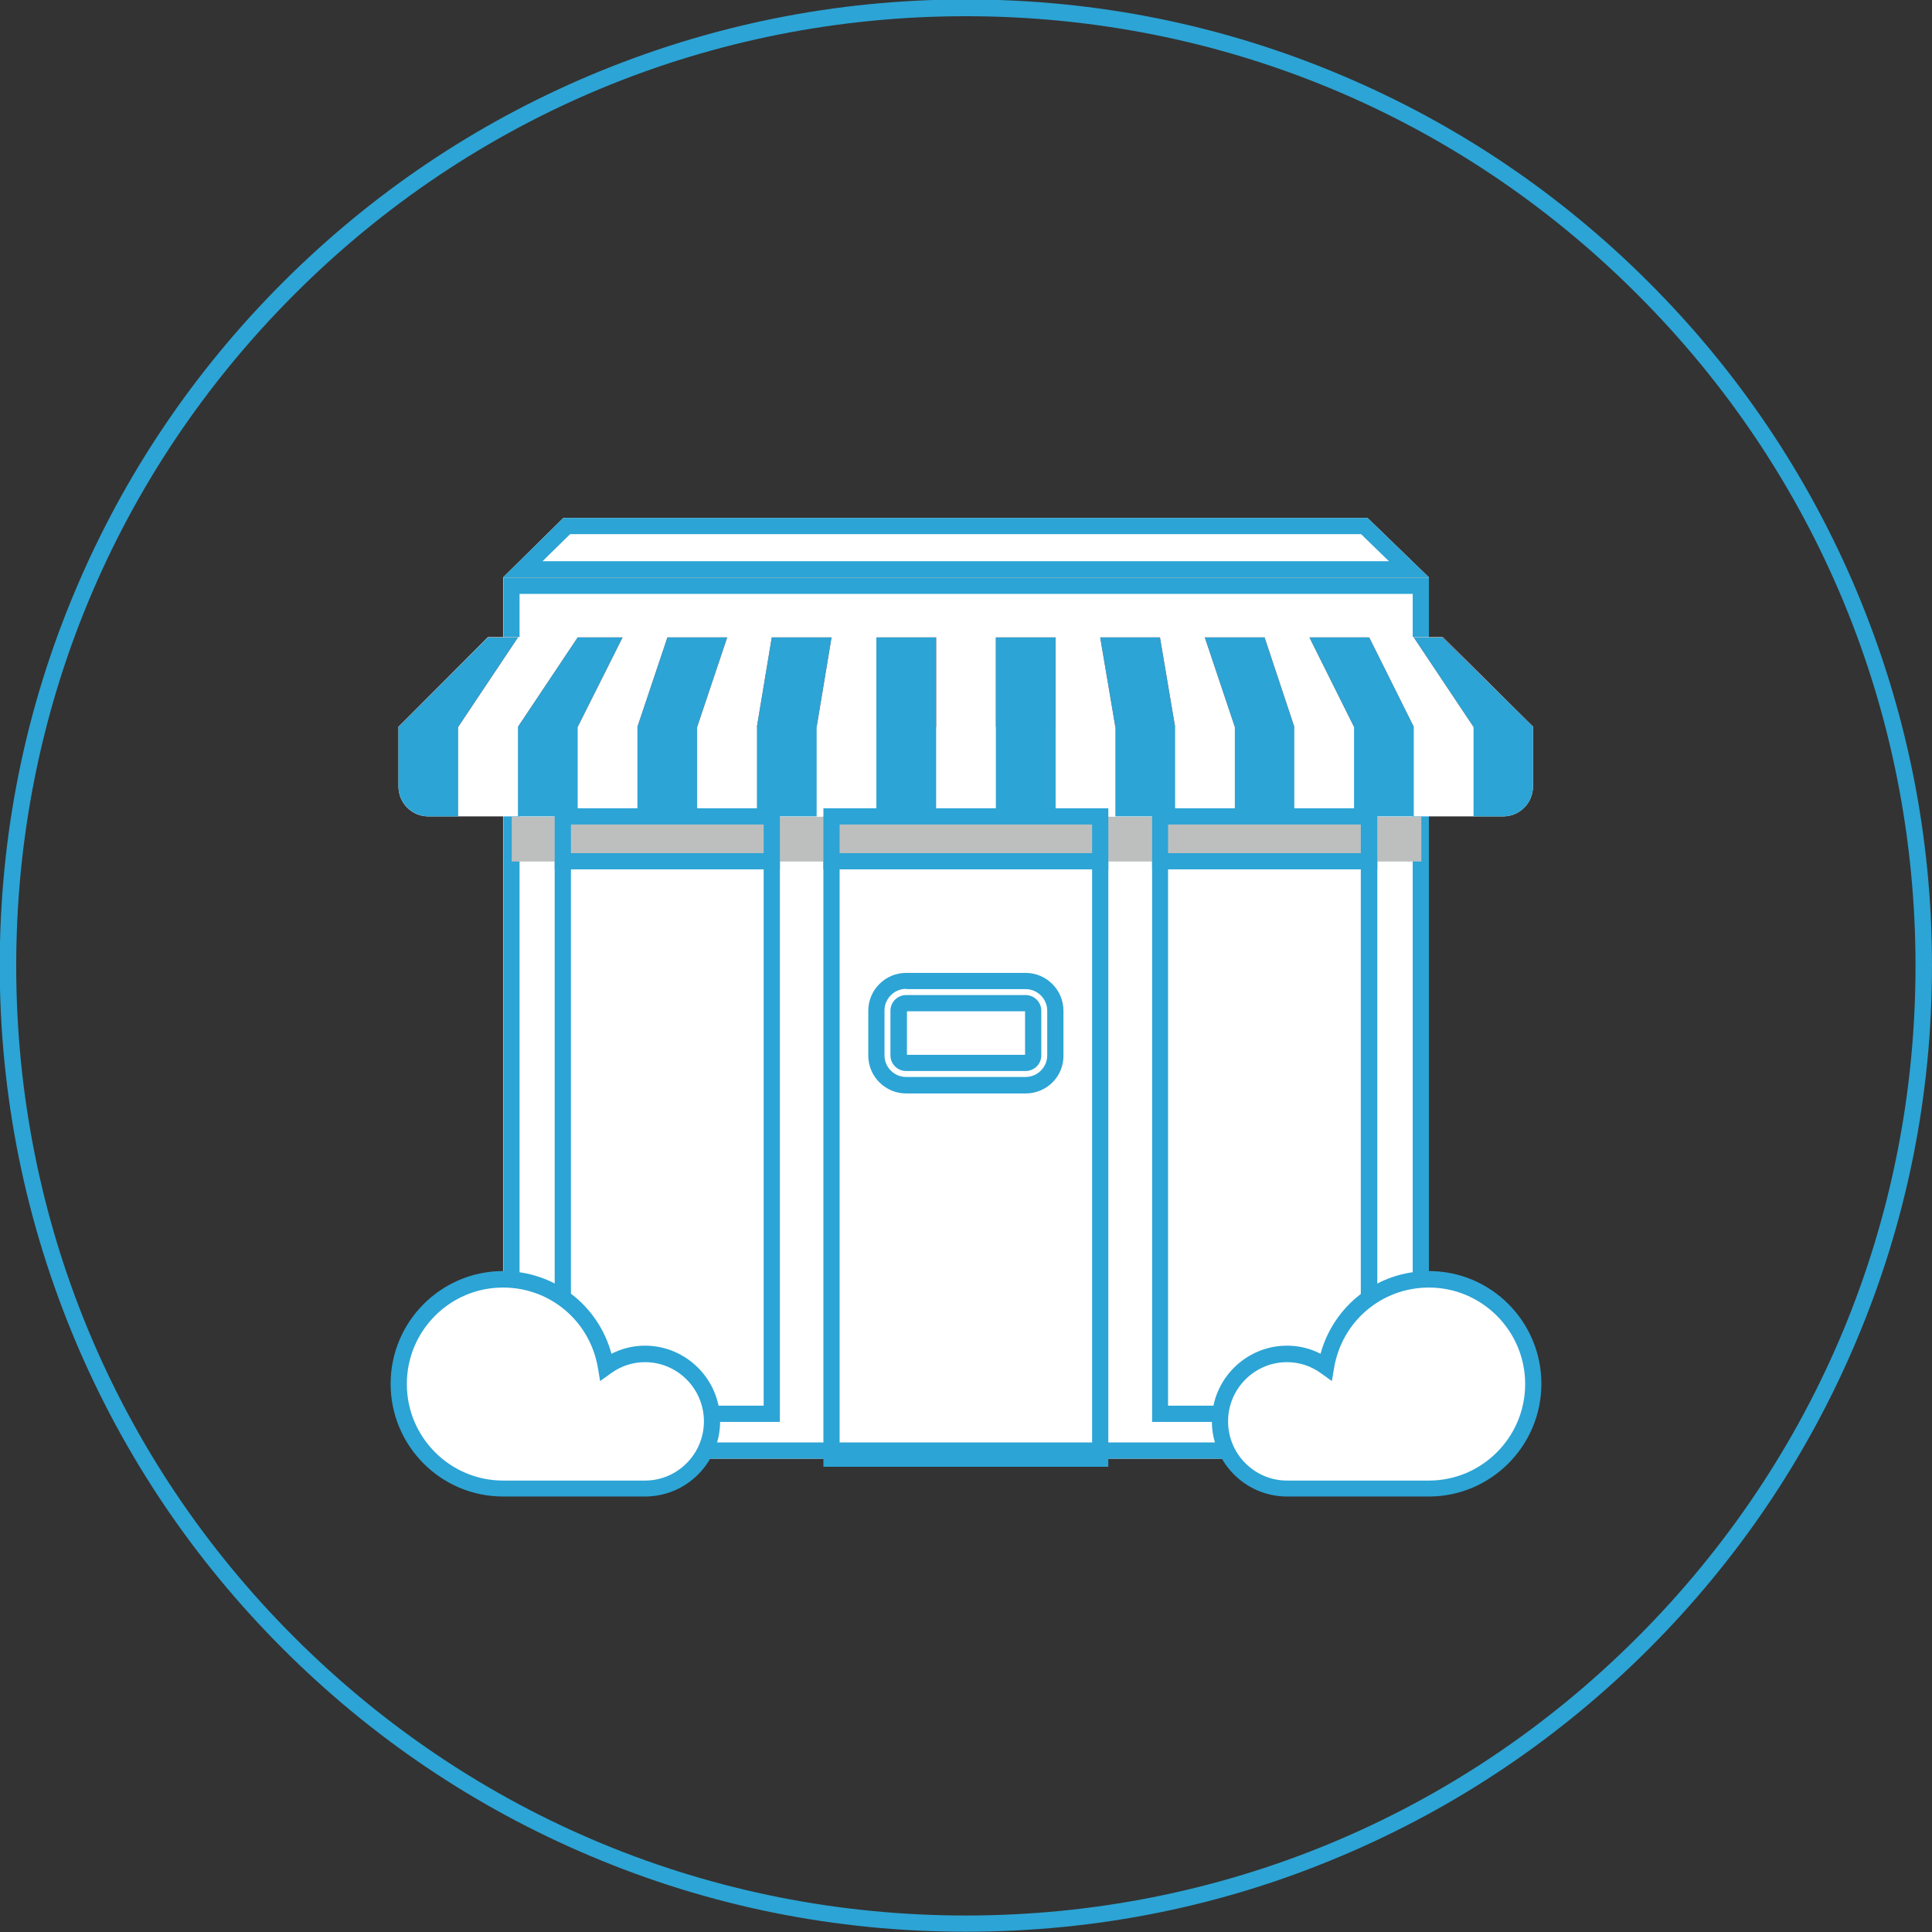 <?xml version="1.0" encoding="utf-8"?>
<!-- Generator: Adobe Illustrator 19.0.0, SVG Export Plug-In . SVG Version: 6.00 Build 0)  -->
<svg version="1.1" id="图层_1" xmlns="http://www.w3.org/2000/svg" xmlns:xlink="http://www.w3.org/1999/xlink" x="0px" y="0px"
	 viewBox="-5368.5 5554.1 714.7 714.7" style="enable-background:new -5368.5 5554.1 714.7 714.7;" xml:space="preserve">
<rect x="-5368.5" y="5554.1" width="714.7" height="714.7" fill="#333333" stroke="none"/>
<style type="text/css">
	.st0{fill:#2CA4D5;}
	.st1{fill:#FFFFFF;}
	.st2{fill:#BDBFBF;}
	.st3{fill:#BF4B3D;}
</style>
<path class="st0" d="M-5011.2,6268.7c-48.2,0-95-9.4-139.1-28.1c-42.6-18-80.8-43.8-113.6-76.6c-32.8-32.8-58.6-71-76.6-113.6
	c-18.6-44.1-28.1-90.9-28.1-139.1c0-48.2,9.4-95,28.1-139.1c18-42.6,43.8-80.8,76.6-113.6s71-58.6,113.6-76.6
	c44.1-18.6,90.9-28.1,139.1-28.1s95,9.4,139.1,28.1c42.6,18,80.8,43.8,113.6,76.6c32.8,32.8,58.6,71,76.6,113.6
	c18.6,44.1,28.1,90.9,28.1,139.1c0,48.2-9.4,95-28.1,139.1c-18,42.6-43.8,80.8-76.6,113.6c-32.8,32.8-71,58.6-113.6,76.6
	C-4916.1,6259.3-4962.9,6268.7-5011.2,6268.7z M-5011.2,5560.1c-93.8,0-182.1,36.5-248.4,102.9c-66.4,66.4-102.9,154.6-102.9,248.4
	c0,93.8,36.5,182.1,102.9,248.4c66.4,66.4,154.6,102.9,248.4,102.9s182.1-36.5,248.4-102.9c66.4-66.4,102.9-154.6,102.9-248.4
	c0-93.8-36.5-182.1-102.9-248.4C-4829.1,5596.6-4917.3,5560.1-5011.2,5560.1z"/>
<g>
	<path class="st1" d="M-5182.4,5767.8h342.4v325.9h-342.4V5767.8z"/>
	<path class="st0" d="M-4845.9,5773.8v313.9h-330.4v-313.9H-4845.9 M-4839.9,5767.8h-342.4v325.9h342.4V5767.8L-4839.9,5767.8z"/>
</g>
<g>
	<path class="st1" d="M-5160.1,5745.7h297.5l22.7,22h-342.5L-5160.1,5745.7z"/>
	<path class="st0" d="M-4865,5751.7l10.3,10h-313.1l10.2-10H-4865 M-4862.6,5745.7h-297.5l-22.3,22h342.5L-4862.6,5745.7
		L-4862.6,5745.7z"/>
</g>
<g>
	<path class="st0" d="M-4958.5,6096.7h-105.4v-243.5h105.4V6096.7z M-5057.9,6090.7h93.4v-231.5h-93.4V6090.7z M-4859,6080.1h-83.3
		v-226.9h83.3V6080.1z M-4936.4,6074.1h71.3v-214.9h-71.3V6074.1z M-5080,6080.1h-83.3v-226.9h83.3V6080.1z M-5157.3,6074.1h71.3
		v-214.9h-71.3V6074.1z"/>
</g>
<path class="st2" d="M-5179.2,5856.2h336.5v16.6h-336.5V5856.2z"/>
<path class="st1" d="M-4801.4,5822.9l-33.4-33.1h-353.2l-33,33.1h-0.1v22.1c0,6.1,4.9,11.1,11,11.1h397.7c6.1,0,11-5,11-11.1
	L-4801.4,5822.9L-4801.4,5822.9z"/>
<g>
	<path class="st1" d="M-4989.1,5916.9h-44.2c-6.1,0-11,5-11,11v16.6c0,6.1,4.9,11,11,11h44.2c6.1,0,11-5,11-11V5928
		C-4978,5921.9-4983,5916.9-4989.1,5916.9z M-4986.3,5944.5c0,1.5-1.2,2.8-2.8,2.8h-44.2c-1.5,0-2.8-1.2-2.8-2.8V5928
		c0-1.5,1.2-2.8,2.8-2.8h44.2c1.5,0,2.8,1.2,2.8,2.8V5944.5z"/>
	<path class="st0" d="M-4989.1,5958.6h-44.2c-7.7,0-14-6.3-14-14V5928c0-7.7,6.3-14,14-14h44.2c7.7,0,14,6.3,14,14v16.6
		C-4975,5952.3-4981.3,5958.6-4989.1,5958.6z M-5033.3,5919.9c-4.4,0-8,3.6-8,8v16.6c0,4.4,3.6,8,8,8h44.2c4.4,0,8-3.6,8-8V5928
		c0-4.4-3.6-8-8-8H-5033.3z M-4989.1,5950.3h-44.2c-3.2,0-5.8-2.6-5.8-5.8V5928c0-3.2,2.6-5.8,5.8-5.8h44.2c3.2,0,5.8,2.6,5.8,5.8
		v16.6C-4983.3,5947.7-4985.9,5950.3-4989.1,5950.3z M-5033,5944.3h43.7v-16.1h-43.7V5944.3z"/>
</g>
<g>
	<g>
		<path class="st1" d="M-4839.9,6027.4c-19.2,0-35,14-38.1,32.3c-4.1-2.9-9-4.7-14.4-4.7c-13.7,0-24.8,11.1-24.8,24.9
			c0,13.7,11.1,24.9,24.8,24.9c2,0,51,0,52.5,0c21.3,0,38.6-17.3,38.6-38.7C-4801.3,6044.7-4818.6,6027.4-4839.9,6027.4z"/>
		<path class="st0" d="M-4839.9,6107.7h-52.5c-15.3,0-27.8-12.5-27.8-27.9c0-15.4,12.5-27.9,27.8-27.9c4.3,0,8.6,1,12.4,3
			c4.9-17.9,21.1-30.6,40.1-30.6c23,0,41.6,18.7,41.6,41.7C-4798.3,6089-4817,6107.7-4839.9,6107.7z M-4892.4,6058
			c-12,0-21.8,9.8-21.8,21.9c0,12.1,9.8,21.9,21.8,21.9h52.5c19.6,0,35.6-16,35.6-35.7c0-19.7-16-35.7-35.6-35.7
			c-17.5,0-32.2,12.5-35.1,29.8l-0.8,4.8l-3.9-2.8C-4883.5,6059.4-4887.9,6058-4892.4,6058z"/>
	</g>
</g>
<g>
	<g>
		<path class="st1" d="M-5129.9,6055c-5.4,0-10.4,1.8-14.5,4.7c-3-18.3-18.9-32.3-38.1-32.3c-21.3,0-38.6,17.3-38.6,38.7
			c0,21.4,17.3,38.7,38.6,38.7c1.6,0,50.5,0,52.5,0c13.7,0,24.8-11.1,24.8-24.9C-5105.1,6066.1-5116.2,6055-5129.9,6055z"/>
		<path class="st0" d="M-5129.9,6107.7h-52.5c-23,0-41.6-18.7-41.6-41.7c0-23,18.7-41.7,41.6-41.7c19,0,35.2,12.6,40.1,30.6
			c3.9-2,8.1-3,12.4-3c15.3,0,27.8,12.5,27.8,27.9S-5114.5,6107.7-5129.9,6107.7z M-5182.4,6030.4c-19.7,0-35.6,16-35.6,35.7
			c0,19.7,16,35.7,35.6,35.7h52.5c12,0,21.8-9.8,21.8-21.9s-9.8-21.9-21.8-21.9c-4.5,0-8.9,1.4-12.7,4.2l-3.9,2.8l-0.8-4.8
			C-5150.2,6042.9-5164.9,6030.4-5182.4,6030.4z"/>
	</g>
</g>
<polygon class="st1" points="-4834.7,5789.9 -5187.9,5789.9 -5221,5822.9 -5221.1,5822.9 -5221.1,5823 -4801.3,5823 -4801.3,5822.9 
	-4801.4,5822.9 "/>
<g>
	<polygon class="st3" points="-5088.5,5823 -5066.4,5823 -5060.9,5789.9 -5083,5789.9 	"/>
	<rect x="-5000.1" y="5789.9" class="st3" width="22.1" height="33.1"/>
	<polygon class="st3" points="-5132.7,5823 -5110.6,5823 -5099.5,5789.9 -5121.6,5789.9 	"/>
	<polygon class="st3" points="-4884.1,5789.9 -4867.6,5823 -4845.5,5823 -4862,5789.9 	"/>
	<rect x="-5044.3" y="5789.9" class="st3" width="22.1" height="33.1"/>
	<polygon class="st3" points="-4845.5,5789.9 -4823.4,5823 -4801.3,5823 -4801.3,5822.9 -4801.4,5822.9 -4834.7,5789.9 	"/>
	<polygon class="st3" points="-4939.4,5789.9 -4961.5,5789.9 -4955.9,5823 -4933.8,5823 	"/>
	<polygon class="st3" points="-5176.9,5789.9 -5187.9,5789.9 -5221,5822.9 -5221,5822.9 -5221.1,5823 -5199,5823 	"/>
	<polygon class="st3" points="-4900.7,5789.9 -4922.8,5789.9 -4911.7,5823 -4889.7,5823 	"/>
	<polygon class="st3" points="-5154.8,5823 -5138.2,5789.9 -5154.8,5789.9 -5176.9,5823 	"/>
</g>
<g>
	<path class="st0" d="M-4958.5,5875.7h-105.4v-22.6h105.4V5875.7z M-5057.9,5869.7h93.4v-10.6h-93.4V5869.7z"/>
	<path class="st0" d="M-4859,5875.7h-83.3v-22.6h83.3V5875.7z M-4936.4,5869.7h71.3v-10.6h-71.3V5869.7z"/>
	<path class="st0" d="M-5080,5875.7h-83.3v-22.6h83.3V5875.7z M-5157.3,5869.7h71.3v-10.6h-71.3V5869.7z"/>
</g>
<g>
	<polygon class="st0" points="-5083,5789.9 -5088.5,5823 -5088.5,5856.1 -5066.4,5856.1 -5066.4,5823 -5060.9,5789.9 	"/>
	<polygon class="st0" points="-5121.6,5789.9 -5132.7,5823 -5132.7,5856.1 -5110.6,5856.1 -5110.6,5823 -5099.5,5789.9 	"/>
	<rect x="-5044.3" y="5789.9" class="st0" width="22.1" height="66.2"/>
	<polygon class="st0" points="-5154.8,5789.9 -5176.9,5823 -5176.9,5856.1 -5154.8,5856.1 -5154.8,5823 -5138.2,5789.9 	"/>
	<polygon class="st0" points="-4884.1,5789.9 -4867.6,5823 -4867.6,5856.1 -4845.5,5856.1 -4845.5,5823 -4862,5789.9 	"/>
	<path class="st0" d="M-4801.4,5822.9l-33.4-33h-10.7l22.1,33.1v33.1h11c6.1,0,11-5,11-11.1L-4801.4,5822.9L-4801.4,5822.9
		L-4801.4,5822.9z"/>
	<path class="st0" d="M-5210,5856.1h11V5823l22.1-33.1h-11.1l-33,33h0l-0.1,0.1v22C-5221.1,5851.1-5216.1,5856.1-5210,5856.1z"/>
	<rect x="-5000.1" y="5789.9" class="st0" width="22.1" height="66.2"/>
	<polygon class="st0" points="-4889.7,5856.1 -4889.7,5823 -4900.7,5789.9 -4922.8,5789.9 -4911.7,5823 -4911.7,5856.1 	"/>
	<polygon class="st0" points="-4933.8,5856.1 -4933.8,5823 -4939.4,5789.9 -4961.5,5789.9 -4955.9,5823 -4955.9,5856.1 	"/>
</g>
</svg>
